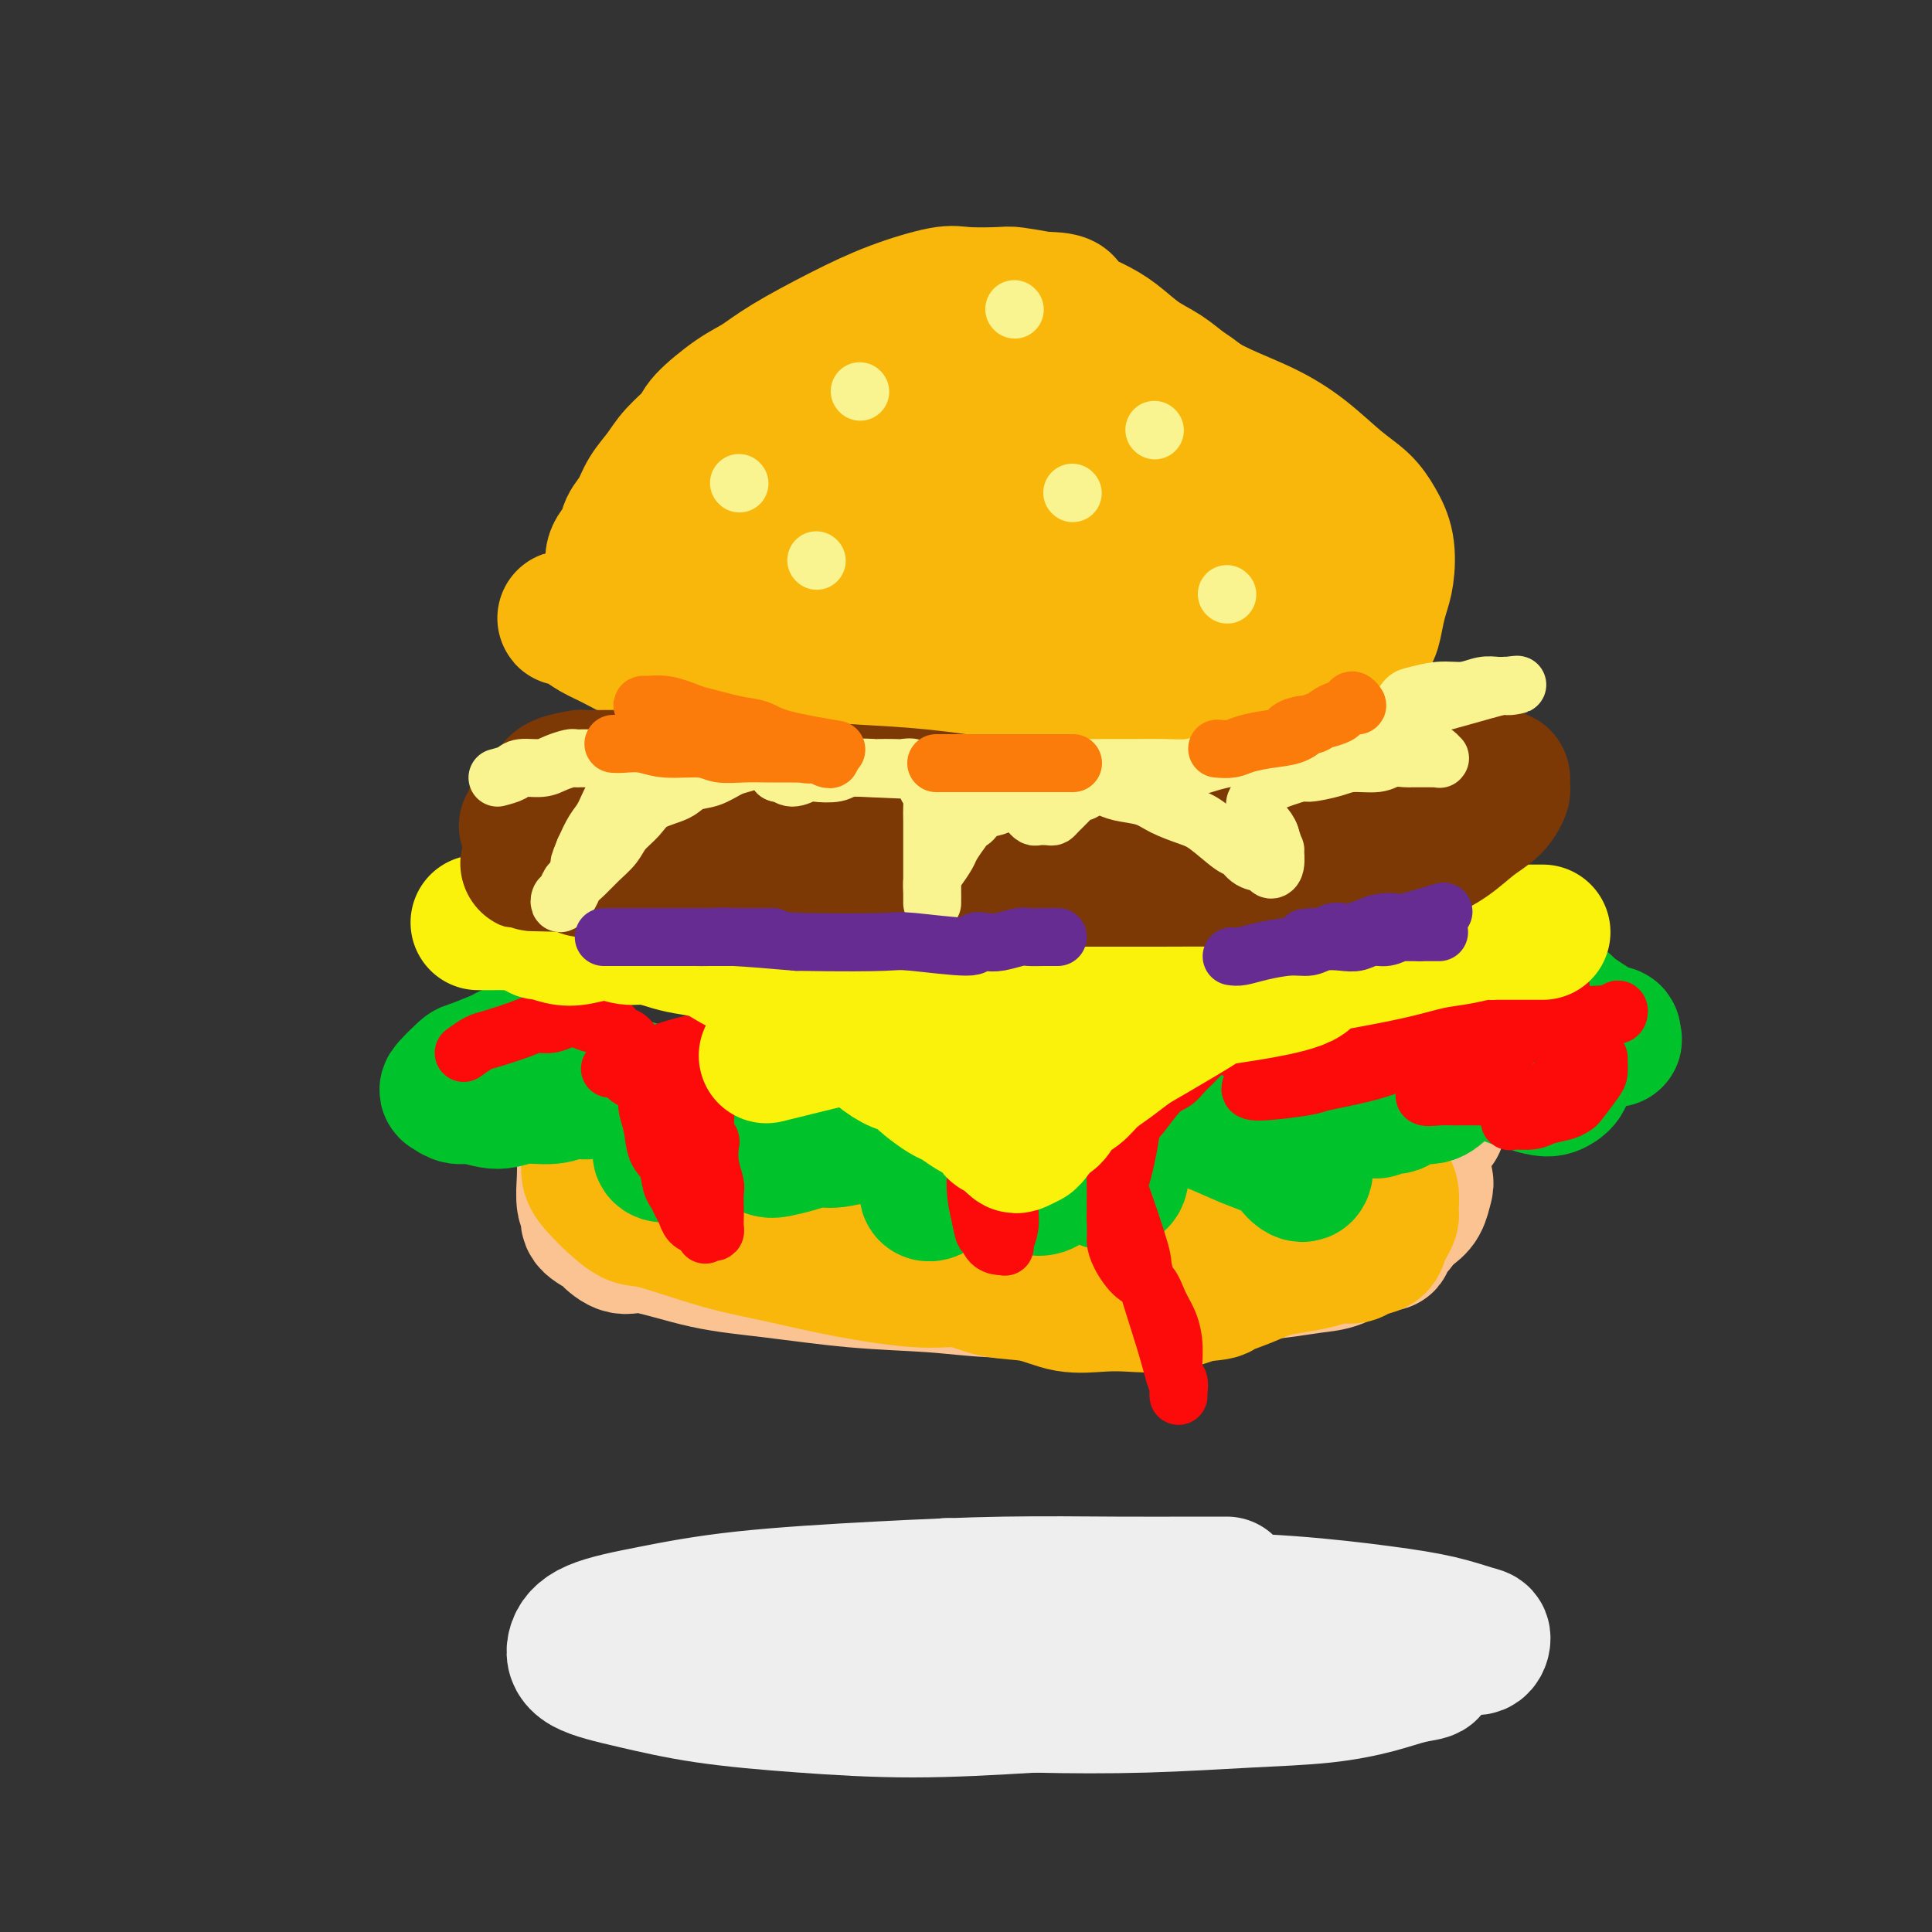 <svg viewBox='0 0 400 400' version='1.1' xmlns='http://www.w3.org/2000/svg' xmlns:xlink='http://www.w3.org/1999/xlink'><rect x="0" y="0" width="400" height="400" fill="#333333" stroke="none"/><g fill='none' stroke='#FCC392' stroke-width='28' stroke-linecap='round' stroke-linejoin='round'><path d='M121,239c0.037,1.596 0.073,3.191 0,5c-0.073,1.809 -0.257,3.831 0,5c0.257,1.169 0.953,1.484 1,2c0.047,0.516 -0.556,1.232 0,2c0.556,0.768 2.271,1.589 3,2c0.729,0.411 0.472,0.413 1,1c0.528,0.587 1.841,1.758 3,2c1.159,0.242 2.164,-0.444 5,0c2.836,0.444 7.503,2.018 12,3c4.497,0.982 8.825,1.373 14,2c5.175,0.627 11.198,1.489 17,2c5.802,0.511 11.384,0.670 16,1c4.616,0.330 8.265,0.832 12,1c3.735,0.168 7.556,0.004 11,0c3.444,-0.004 6.513,0.154 10,0c3.487,-0.154 7.394,-0.619 11,-1c3.606,-0.381 6.911,-0.678 10,-1c3.089,-0.322 5.963,-0.669 9,-1c3.037,-0.331 6.237,-0.645 9,-1c2.763,-0.355 5.090,-0.749 7,-1c1.910,-0.251 3.403,-0.357 5,-1c1.597,-0.643 3.299,-1.821 5,-3'/><path d='M282,258c8.976,-1.312 3.417,-0.094 2,0c-1.417,0.094 1.308,-0.938 3,-2c1.692,-1.062 2.350,-2.155 3,-3c0.650,-0.845 1.293,-1.441 2,-2c0.707,-0.559 1.478,-1.079 2,-2c0.522,-0.921 0.795,-2.242 1,-3c0.205,-0.758 0.343,-0.954 0,-2c-0.343,-1.046 -1.166,-2.941 -2,-4c-0.834,-1.059 -1.678,-1.282 -3,-2c-1.322,-0.718 -3.123,-1.932 -5,-3c-1.877,-1.068 -3.830,-1.990 -6,-3c-2.170,-1.010 -4.556,-2.109 -7,-3c-2.444,-0.891 -4.945,-1.573 -8,-2c-3.055,-0.427 -6.663,-0.599 -10,-1c-3.337,-0.401 -6.402,-1.032 -10,-1c-3.598,0.032 -7.729,0.727 -12,1c-4.271,0.273 -8.683,0.123 -13,0c-4.317,-0.123 -8.539,-0.218 -13,0c-4.461,0.218 -9.159,0.748 -13,1c-3.841,0.252 -6.823,0.227 -12,1c-5.177,0.773 -12.548,2.343 -16,3c-3.452,0.657 -2.983,0.399 -5,1c-2.017,0.601 -6.519,2.059 -10,3c-3.481,0.941 -5.939,1.365 -8,2c-2.061,0.635 -3.723,1.483 -5,2c-1.277,0.517 -2.168,0.705 -3,1c-0.832,0.295 -1.604,0.698 -2,1c-0.396,0.302 -0.414,0.504 0,1c0.414,0.496 1.261,1.284 3,2c1.739,0.716 4.369,1.358 7,2'/><path d='M142,246c3.427,0.906 6.995,1.172 12,2c5.005,0.828 11.449,2.219 18,3c6.551,0.781 13.210,0.953 20,1c6.790,0.047 13.710,-0.030 20,0c6.290,0.030 11.948,0.166 17,0c5.052,-0.166 9.497,-0.636 13,-1c3.503,-0.364 6.065,-0.623 8,-1c1.935,-0.377 3.243,-0.874 5,-1c1.757,-0.126 3.961,0.118 5,0c1.039,-0.118 0.912,-0.598 1,-1c0.088,-0.402 0.392,-0.724 0,-1c-0.392,-0.276 -1.480,-0.504 -3,-1c-1.520,-0.496 -3.471,-1.259 -7,-2c-3.529,-0.741 -8.636,-1.460 -14,-2c-5.364,-0.540 -10.984,-0.902 -17,-1c-6.016,-0.098 -12.429,0.067 -19,0c-6.571,-0.067 -13.302,-0.368 -19,0c-5.698,0.368 -10.364,1.404 -15,2c-4.636,0.596 -9.242,0.751 -13,1c-3.758,0.249 -6.669,0.591 -9,1c-2.331,0.409 -4.082,0.886 -6,1c-1.918,0.114 -4.002,-0.135 -5,0c-0.998,0.135 -0.910,0.652 -1,1c-0.090,0.348 -0.358,0.525 1,1c1.358,0.475 4.342,1.248 7,2c2.658,0.752 4.991,1.483 13,2c8.009,0.517 21.693,0.819 28,1c6.307,0.181 5.236,0.241 9,0c3.764,-0.241 12.361,-0.783 19,-1c6.639,-0.217 11.319,-0.108 16,0'/><path d='M226,252c13.624,-0.165 11.682,-0.579 13,-1c1.318,-0.421 5.894,-0.849 9,-1c3.106,-0.151 4.740,-0.027 6,0c1.260,0.027 2.146,-0.045 3,0c0.854,0.045 1.678,0.206 2,0c0.322,-0.206 0.144,-0.780 0,-1c-0.144,-0.220 -0.252,-0.085 -1,0c-0.748,0.085 -2.134,0.120 -4,0c-1.866,-0.120 -4.211,-0.396 -7,0c-2.789,0.396 -6.022,1.463 -10,2c-3.978,0.537 -8.701,0.546 -13,1c-4.299,0.454 -8.174,1.355 -12,2c-3.826,0.645 -7.603,1.034 -13,2c-5.397,0.966 -12.414,2.509 -16,3c-3.586,0.491 -3.740,-0.069 -6,0c-2.260,0.069 -6.626,0.768 -10,1c-3.374,0.232 -5.754,-0.004 -8,0c-2.246,0.004 -4.356,0.246 -6,0c-1.644,-0.246 -2.822,-0.980 -4,-1c-1.178,-0.020 -2.356,0.675 -3,1c-0.644,0.325 -0.754,0.281 -1,0c-0.246,-0.281 -0.628,-0.799 -1,-1c-0.372,-0.201 -0.732,-0.084 -1,0c-0.268,0.084 -0.443,0.135 -1,0c-0.557,-0.135 -1.496,-0.455 -2,-1c-0.504,-0.545 -0.572,-1.316 -1,-2c-0.428,-0.684 -1.214,-1.283 -2,-2c-0.786,-0.717 -1.572,-1.553 -2,-2c-0.428,-0.447 -0.500,-0.505 -1,-1c-0.500,-0.495 -1.429,-1.427 -2,-2c-0.571,-0.573 -0.786,-0.786 -1,-1'/><path d='M131,248c-2.664,-2.257 -1.826,-1.899 -2,-2c-0.174,-0.101 -1.362,-0.660 -2,-1c-0.638,-0.340 -0.727,-0.461 -1,-1c-0.273,-0.539 -0.729,-1.495 -1,-2c-0.271,-0.505 -0.358,-0.559 0,-1c0.358,-0.441 1.161,-1.269 2,-2c0.839,-0.731 1.716,-1.363 3,-2c1.284,-0.637 2.977,-1.278 5,-2c2.023,-0.722 4.376,-1.526 7,-2c2.624,-0.474 5.520,-0.619 9,-1c3.480,-0.381 7.545,-0.998 11,-1c3.455,-0.002 6.299,0.611 10,1c3.701,0.389 8.257,0.553 12,1c3.743,0.447 6.673,1.177 10,2c3.327,0.823 7.052,1.738 11,2c3.948,0.262 8.119,-0.130 12,0c3.881,0.130 7.472,0.781 11,1c3.528,0.219 6.995,0.007 11,0c4.005,-0.007 8.550,0.192 12,0c3.450,-0.192 5.805,-0.776 10,-1c4.195,-0.224 10.228,-0.088 13,0c2.772,0.088 2.281,0.129 3,0c0.719,-0.129 2.646,-0.426 5,-1c2.354,-0.574 5.134,-1.424 8,-2c2.866,-0.576 5.819,-0.879 7,-1c1.181,-0.121 0.591,-0.061 0,0'/></g>
<g fill='none' stroke='#F9B70B' stroke-width='28' stroke-linecap='round' stroke-linejoin='round'><path d='M128,226c-0.210,0.529 -0.420,1.057 -1,2c-0.580,0.943 -1.530,2.300 -2,3c-0.470,0.700 -0.460,0.743 -1,2c-0.540,1.257 -1.629,3.729 -2,5c-0.371,1.271 -0.024,1.343 0,2c0.024,0.657 -0.276,1.900 0,3c0.276,1.100 1.128,2.059 2,3c0.872,0.941 1.763,1.865 3,3c1.237,1.135 2.818,2.481 4,3c1.182,0.519 1.963,0.210 5,1c3.037,0.790 8.330,2.679 13,4c4.670,1.321 8.717,2.074 13,3c4.283,0.926 8.801,2.026 14,3c5.199,0.974 11.081,1.824 15,2c3.919,0.176 5.877,-0.321 8,0c2.123,0.321 4.410,1.459 7,2c2.590,0.541 5.481,0.486 8,1c2.519,0.514 4.664,1.596 7,2c2.336,0.404 4.863,0.129 7,0c2.137,-0.129 3.883,-0.112 6,0c2.117,0.112 4.605,0.318 7,0c2.395,-0.318 4.698,-1.159 7,-2'/><path d='M248,268c5.070,-0.444 4.246,-0.552 5,-1c0.754,-0.448 3.086,-1.234 5,-2c1.914,-0.766 3.409,-1.511 5,-2c1.591,-0.489 3.279,-0.723 5,-1c1.721,-0.277 3.477,-0.598 5,-1c1.523,-0.402 2.814,-0.884 4,-1c1.186,-0.116 2.268,0.135 3,0c0.732,-0.135 1.114,-0.656 2,-1c0.886,-0.344 2.276,-0.512 3,-1c0.724,-0.488 0.782,-1.295 1,-2c0.218,-0.705 0.595,-1.309 1,-2c0.405,-0.691 0.837,-1.469 1,-2c0.163,-0.531 0.056,-0.815 0,-1c-0.056,-0.185 -0.061,-0.271 0,-1c0.061,-0.729 0.188,-2.101 0,-3c-0.188,-0.899 -0.693,-1.324 -1,-2c-0.307,-0.676 -0.418,-1.604 -2,-3c-1.582,-1.396 -4.636,-3.259 -6,-4c-1.364,-0.741 -1.039,-0.360 -2,-1c-0.961,-0.640 -3.210,-2.302 -6,-3c-2.790,-0.698 -6.122,-0.433 -8,-1c-1.878,-0.567 -2.303,-1.967 -9,-3c-6.697,-1.033 -19.666,-1.700 -26,-2c-6.334,-0.300 -6.034,-0.234 -7,0c-0.966,0.234 -3.199,0.636 -7,1c-3.801,0.364 -9.171,0.690 -14,1c-4.829,0.310 -9.117,0.605 -13,1c-3.883,0.395 -7.360,0.889 -11,2c-3.640,1.111 -7.441,2.837 -11,4c-3.559,1.163 -6.874,1.761 -10,3c-3.126,1.239 -6.063,3.120 -9,5'/><path d='M146,245c-4.848,2.040 -1.967,1.139 -2,1c-0.033,-0.139 -2.981,0.484 -4,1c-1.019,0.516 -0.111,0.927 0,1c0.111,0.073 -0.577,-0.191 -1,0c-0.423,0.191 -0.580,0.837 -1,1c-0.420,0.163 -1.102,-0.155 -1,0c0.102,0.155 0.986,0.784 2,1c1.014,0.216 2.156,0.018 4,0c1.844,-0.018 4.389,0.145 10,0c5.611,-0.145 14.288,-0.598 22,-1c7.712,-0.402 14.459,-0.754 18,-1c3.541,-0.246 3.877,-0.388 9,-1c5.123,-0.612 15.032,-1.695 21,-2c5.968,-0.305 7.996,0.167 10,0c2.004,-0.167 3.983,-0.974 6,-1c2.017,-0.026 4.071,0.729 5,1c0.929,0.271 0.732,0.057 1,0c0.268,-0.057 1.000,0.044 1,0c-0.000,-0.044 -0.733,-0.231 -1,0c-0.267,0.231 -0.070,0.881 -1,1c-0.930,0.119 -2.989,-0.293 -5,0c-2.011,0.293 -3.974,1.290 -9,2c-5.026,0.710 -13.114,1.133 -21,1c-7.886,-0.133 -15.569,-0.820 -19,-1c-3.431,-0.180 -2.610,0.149 -9,0c-6.390,-0.149 -19.990,-0.775 -26,-1c-6.010,-0.225 -4.428,-0.049 -6,0c-1.572,0.049 -6.298,-0.028 -9,0c-2.702,0.028 -3.381,0.161 -4,0c-0.619,-0.161 -1.177,-0.618 -1,-1c0.177,-0.382 1.088,-0.691 2,-1'/><path d='M137,245c-9.056,-1.681 4.305,-3.884 10,-5c5.695,-1.116 3.726,-1.146 6,-2c2.274,-0.854 8.792,-2.534 14,-4c5.208,-1.466 9.107,-2.718 16,-4c6.893,-1.282 16.781,-2.593 21,-3c4.219,-0.407 2.771,0.091 6,0c3.229,-0.091 11.136,-0.770 16,-1c4.864,-0.230 6.685,-0.010 8,0c1.315,0.010 2.123,-0.189 5,0c2.877,0.189 7.823,0.768 10,1c2.177,0.232 1.585,0.119 4,0c2.415,-0.119 7.835,-0.242 10,0c2.165,0.242 1.073,0.849 3,1c1.927,0.151 6.874,-0.156 9,0c2.126,0.156 1.432,0.774 2,1c0.568,0.226 2.400,0.061 3,0c0.600,-0.061 -0.031,-0.016 0,0c0.031,0.016 0.723,0.005 1,0c0.277,-0.005 0.138,-0.002 0,0'/><path d='M126,128c0.034,-1.135 0.069,-2.271 0,-3c-0.069,-0.729 -0.241,-1.052 0,-2c0.241,-0.948 0.894,-2.521 1,-4c0.106,-1.479 -0.334,-2.863 0,-4c0.334,-1.137 1.444,-2.026 2,-3c0.556,-0.974 0.559,-2.034 1,-3c0.441,-0.966 1.320,-1.837 2,-3c0.680,-1.163 1.162,-2.616 2,-4c0.838,-1.384 2.033,-2.699 3,-4c0.967,-1.301 1.706,-2.588 3,-4c1.294,-1.412 3.141,-2.949 4,-4c0.859,-1.051 0.728,-1.617 2,-3c1.272,-1.383 3.945,-3.584 6,-5c2.055,-1.416 3.492,-2.047 5,-3c1.508,-0.953 3.088,-2.227 6,-4c2.912,-1.773 7.155,-4.044 11,-6c3.845,-1.956 7.292,-3.597 11,-5c3.708,-1.403 7.676,-2.569 10,-3c2.324,-0.431 3.004,-0.126 5,0c1.996,0.126 5.307,0.072 7,0c1.693,-0.072 1.770,-0.164 3,0c1.230,0.164 3.615,0.582 6,1'/><path d='M216,62c5.689,-0.004 4.412,0.985 5,2c0.588,1.015 3.041,2.057 5,3c1.959,0.943 3.423,1.788 5,3c1.577,1.212 3.266,2.793 5,4c1.734,1.207 3.513,2.041 5,3c1.487,0.959 2.681,2.045 4,3c1.319,0.955 2.763,1.781 4,3c1.237,1.219 2.268,2.833 3,4c0.732,1.167 1.165,1.887 2,3c0.835,1.113 2.073,2.620 3,4c0.927,1.380 1.543,2.635 2,4c0.457,1.365 0.755,2.840 1,4c0.245,1.160 0.435,2.004 1,3c0.565,0.996 1.503,2.142 2,3c0.497,0.858 0.554,1.427 1,2c0.446,0.573 1.282,1.150 2,2c0.718,0.850 1.318,1.972 2,3c0.682,1.028 1.447,1.961 2,3c0.553,1.039 0.894,2.183 1,3c0.106,0.817 -0.024,1.306 0,2c0.024,0.694 0.202,1.591 0,2c-0.202,0.409 -0.785,0.329 -2,1c-1.215,0.671 -3.062,2.094 -4,3c-0.938,0.906 -0.969,1.296 -2,2c-1.031,0.704 -3.064,1.720 -5,3c-1.936,1.280 -3.776,2.822 -6,4c-2.224,1.178 -4.834,1.993 -7,3c-2.166,1.007 -3.890,2.208 -6,3c-2.110,0.792 -4.607,1.175 -7,2c-2.393,0.825 -4.684,2.093 -7,3c-2.316,0.907 -4.658,1.454 -7,2'/><path d='M218,151c-6.671,2.346 -6.347,1.712 -8,2c-1.653,0.288 -5.282,1.498 -8,2c-2.718,0.502 -4.523,0.294 -9,0c-4.477,-0.294 -11.624,-0.675 -15,-1c-3.376,-0.325 -2.981,-0.593 -5,-1c-2.019,-0.407 -6.453,-0.951 -10,-2c-3.547,-1.049 -6.206,-2.602 -9,-4c-2.794,-1.398 -5.724,-2.639 -8,-4c-2.276,-1.361 -3.898,-2.840 -6,-4c-2.102,-1.160 -4.685,-1.999 -7,-3c-2.315,-1.001 -4.363,-2.163 -6,-3c-1.637,-0.837 -2.863,-1.349 -4,-2c-1.137,-0.651 -2.185,-1.442 -3,-2c-0.815,-0.558 -1.395,-0.882 -2,-1c-0.605,-0.118 -1.233,-0.030 -1,0c0.233,0.030 1.327,0.000 2,0c0.673,-0.000 0.926,0.029 2,0c1.074,-0.029 2.969,-0.116 5,0c2.031,0.116 4.198,0.436 6,1c1.802,0.564 3.239,1.371 5,2c1.761,0.629 3.848,1.078 6,2c2.152,0.922 4.371,2.317 7,4c2.629,1.683 5.670,3.653 9,5c3.330,1.347 6.949,2.071 10,3c3.051,0.929 5.532,2.064 11,3c5.468,0.936 13.922,1.673 18,2c4.078,0.327 3.781,0.242 6,0c2.219,-0.242 6.956,-0.642 11,-1c4.044,-0.358 7.397,-0.673 11,-1c3.603,-0.327 7.458,-0.665 11,-1c3.542,-0.335 6.771,-0.668 10,-1'/><path d='M247,146c8.119,-0.717 6.918,-0.510 9,-1c2.082,-0.490 7.449,-1.676 10,-2c2.551,-0.324 2.287,0.215 3,0c0.713,-0.215 2.404,-1.182 4,-2c1.596,-0.818 3.096,-1.485 4,-2c0.904,-0.515 1.212,-0.879 2,-2c0.788,-1.121 2.057,-3.000 3,-4c0.943,-1.000 1.561,-1.120 2,-2c0.439,-0.880 0.701,-2.521 1,-4c0.299,-1.479 0.637,-2.797 1,-4c0.363,-1.203 0.753,-2.290 1,-4c0.247,-1.710 0.351,-4.042 0,-6c-0.351,-1.958 -1.157,-3.542 -2,-5c-0.843,-1.458 -1.725,-2.791 -3,-4c-1.275,-1.209 -2.944,-2.293 -5,-4c-2.056,-1.707 -4.498,-4.036 -7,-6c-2.502,-1.964 -5.064,-3.562 -8,-5c-2.936,-1.438 -6.245,-2.715 -9,-4c-2.755,-1.285 -4.955,-2.579 -8,-4c-3.045,-1.421 -6.936,-2.971 -10,-4c-3.064,-1.029 -5.300,-1.539 -8,-2c-2.700,-0.461 -5.863,-0.875 -9,-1c-3.137,-0.125 -6.248,0.037 -9,0c-2.752,-0.037 -5.145,-0.272 -8,0c-2.855,0.272 -6.171,1.053 -9,2c-2.829,0.947 -5.171,2.060 -8,3c-2.829,0.940 -6.145,1.708 -9,3c-2.855,1.292 -5.250,3.109 -8,5c-2.750,1.891 -5.856,3.855 -9,6c-3.144,2.145 -6.327,4.470 -9,7c-2.673,2.530 -4.837,5.265 -7,8'/><path d='M142,108c-4.633,4.703 -3.716,5.960 -4,8c-0.284,2.040 -1.770,4.864 -2,7c-0.230,2.136 0.797,3.583 2,5c1.203,1.417 2.581,2.803 5,4c2.419,1.197 5.877,2.204 10,3c4.123,0.796 8.909,1.381 14,2c5.091,0.619 10.486,1.274 16,1c5.514,-0.274 11.149,-1.476 17,-2c5.851,-0.524 11.920,-0.370 17,-1c5.080,-0.630 9.173,-2.044 13,-3c3.827,-0.956 7.390,-1.453 10,-2c2.610,-0.547 4.268,-1.145 6,-2c1.732,-0.855 3.540,-1.967 4,-3c0.460,-1.033 -0.427,-1.987 -1,-3c-0.573,-1.013 -0.831,-2.086 -6,-4c-5.169,-1.914 -15.250,-4.669 -20,-6c-4.750,-1.331 -4.170,-1.237 -8,-1c-3.830,0.237 -12.071,0.618 -19,1c-6.929,0.382 -12.545,0.765 -18,2c-5.455,1.235 -10.749,3.322 -15,5c-4.251,1.678 -7.459,2.948 -10,4c-2.541,1.052 -4.414,1.887 -5,3c-0.586,1.113 0.115,2.502 2,3c1.885,0.498 4.955,0.103 9,0c4.045,-0.103 9.065,0.086 14,0c4.935,-0.086 9.786,-0.446 15,-1c5.214,-0.554 10.792,-1.300 16,-2c5.208,-0.700 10.045,-1.353 14,-2c3.955,-0.647 7.026,-1.290 10,-2c2.974,-0.710 5.850,-1.489 8,-2c2.150,-0.511 3.575,-0.756 5,-1'/><path d='M241,119c8.606,-1.616 3.619,-1.157 1,-1c-2.619,0.157 -2.872,0.011 -5,0c-2.128,-0.011 -6.130,0.114 -11,0c-4.870,-0.114 -10.608,-0.466 -17,-1c-6.392,-0.534 -13.437,-1.251 -20,-2c-6.563,-0.749 -12.646,-1.529 -18,-2c-5.354,-0.471 -9.981,-0.631 -13,-1c-3.019,-0.369 -4.429,-0.945 -5,-2c-0.571,-1.055 -0.302,-2.587 1,-4c1.302,-1.413 3.635,-2.707 7,-4c3.365,-1.293 7.760,-2.585 12,-4c4.240,-1.415 8.325,-2.954 13,-4c4.675,-1.046 9.942,-1.601 15,-2c5.058,-0.399 9.909,-0.644 14,-1c4.091,-0.356 7.422,-0.824 11,-1c3.578,-0.176 7.405,-0.058 9,0c1.595,0.058 0.960,0.058 1,0c0.040,-0.058 0.755,-0.173 0,0c-0.755,0.173 -2.979,0.634 -6,1c-3.021,0.366 -6.838,0.638 -11,1c-4.162,0.362 -8.667,0.814 -14,1c-5.333,0.186 -11.492,0.105 -16,0c-4.508,-0.105 -7.365,-0.235 -9,0c-1.635,0.235 -2.050,0.835 -1,1c1.050,0.165 3.563,-0.105 7,0c3.437,0.105 7.797,0.586 12,1c4.203,0.414 8.250,0.760 11,1c2.750,0.240 4.202,0.372 10,2c5.798,1.628 15.942,4.751 20,6c4.058,1.249 2.029,0.625 0,0'/></g>
<g fill='none' stroke='#00C32C' stroke-width='28' stroke-linecap='round' stroke-linejoin='round'><path d='M105,218c-0.316,0.204 -0.632,0.407 -2,1c-1.368,0.593 -3.786,1.574 -5,2c-1.214,0.426 -1.222,0.295 -2,1c-0.778,0.705 -2.327,2.246 -3,3c-0.673,0.754 -0.472,0.720 0,1c0.472,0.280 1.214,0.875 2,1c0.786,0.125 1.616,-0.219 3,0c1.384,0.219 3.321,1.002 5,1c1.679,-0.002 3.101,-0.789 5,-1c1.899,-0.211 4.276,0.154 6,0c1.724,-0.154 2.795,-0.825 4,-1c1.205,-0.175 2.545,0.148 4,0c1.455,-0.148 3.027,-0.768 4,-1c0.973,-0.232 1.347,-0.076 2,0c0.653,0.076 1.584,0.073 2,0c0.416,-0.073 0.316,-0.215 1,0c0.684,0.215 2.153,0.785 3,1c0.847,0.215 1.073,0.073 2,0c0.927,-0.073 2.555,-0.076 4,0c1.445,0.076 2.708,0.231 4,0c1.292,-0.231 2.612,-0.847 4,-1c1.388,-0.153 2.844,0.158 4,0c1.156,-0.158 2.011,-0.785 3,-1c0.989,-0.215 2.112,-0.020 3,0c0.888,0.020 1.539,-0.137 2,0c0.461,0.137 0.730,0.569 1,1'/><path d='M161,225c9.105,-0.524 2.866,-0.336 1,0c-1.866,0.336 0.640,0.818 2,1c1.360,0.182 1.576,0.063 2,0c0.424,-0.063 1.058,-0.069 2,0c0.942,0.069 2.194,0.215 3,0c0.806,-0.215 1.168,-0.790 2,-1c0.832,-0.210 2.134,-0.053 3,0c0.866,0.053 1.296,0.004 2,0c0.704,-0.004 1.684,0.036 2,0c0.316,-0.036 -0.030,-0.150 0,0c0.030,0.150 0.438,0.562 1,1c0.562,0.438 1.280,0.902 2,1c0.720,0.098 1.441,-0.169 2,0c0.559,0.169 0.954,0.773 2,1c1.046,0.227 2.741,0.075 4,0c1.259,-0.075 2.080,-0.073 3,0c0.920,0.073 1.939,0.219 3,0c1.061,-0.219 2.165,-0.802 3,-1c0.835,-0.198 1.399,-0.011 2,0c0.601,0.011 1.237,-0.153 2,0c0.763,0.153 1.654,0.623 2,1c0.346,0.377 0.148,0.661 0,1c-0.148,0.339 -0.247,0.731 0,1c0.247,0.269 0.839,0.414 1,1c0.161,0.586 -0.111,1.615 0,2c0.111,0.385 0.604,0.128 1,0c0.396,-0.128 0.694,-0.125 1,0c0.306,0.125 0.618,0.374 1,0c0.382,-0.374 0.834,-1.370 1,-2c0.166,-0.630 0.048,-0.894 0,-1c-0.048,-0.106 -0.024,-0.053 0,0'/><path d='M211,230c0.010,-0.551 -1.965,-0.430 -3,0c-1.035,0.430 -1.132,1.169 -2,2c-0.868,0.831 -2.509,1.752 -4,3c-1.491,1.248 -2.831,2.821 -4,4c-1.169,1.179 -2.167,1.963 -3,3c-0.833,1.037 -1.501,2.328 -2,3c-0.499,0.672 -0.828,0.725 -1,1c-0.172,0.275 -0.188,0.772 0,1c0.188,0.228 0.581,0.189 1,0c0.419,-0.189 0.865,-0.527 1,-1c0.135,-0.473 -0.042,-1.082 0,-2c0.042,-0.918 0.303,-2.146 0,-3c-0.303,-0.854 -1.169,-1.335 -2,-2c-0.831,-0.665 -1.628,-1.513 -3,-2c-1.372,-0.487 -3.317,-0.611 -5,-1c-1.683,-0.389 -3.102,-1.043 -5,-1c-1.898,0.043 -4.276,0.783 -6,1c-1.724,0.217 -2.793,-0.088 -4,0c-1.207,0.088 -2.550,0.571 -4,1c-1.450,0.429 -3.006,0.806 -4,1c-0.994,0.194 -1.424,0.206 -2,0c-0.576,-0.206 -1.297,-0.630 -2,-1c-0.703,-0.370 -1.387,-0.686 -2,-1c-0.613,-0.314 -1.154,-0.627 -2,-1c-0.846,-0.373 -1.995,-0.805 -3,-1c-1.005,-0.195 -1.865,-0.154 -3,0c-1.135,0.154 -2.544,0.420 -4,1c-1.456,0.580 -2.957,1.475 -4,2c-1.043,0.525 -1.627,0.680 -2,1c-0.373,0.320 -0.535,0.806 0,1c0.535,0.194 1.768,0.097 3,0'/><path d='M140,239c0.568,0.004 0.488,0.015 3,-1c2.512,-1.015 7.614,-3.057 12,-5c4.386,-1.943 8.054,-3.787 12,-6c3.946,-2.213 8.170,-4.796 12,-7c3.830,-2.204 7.265,-4.031 9,-5c1.735,-0.969 1.768,-1.080 2,-1c0.232,0.080 0.663,0.351 1,1c0.337,0.649 0.581,1.675 1,3c0.419,1.325 1.015,2.950 2,5c0.985,2.050 2.361,4.525 4,7c1.639,2.475 3.542,4.949 5,7c1.458,2.051 2.470,3.679 4,5c1.530,1.321 3.577,2.336 5,3c1.423,0.664 2.221,0.979 3,1c0.779,0.021 1.540,-0.251 2,-1c0.460,-0.749 0.620,-1.974 1,-3c0.380,-1.026 0.980,-1.854 1,-3c0.020,-1.146 -0.541,-2.610 -1,-4c-0.459,-1.390 -0.818,-2.706 -1,-3c-0.182,-0.294 -0.187,0.436 0,1c0.187,0.564 0.567,0.964 1,2c0.433,1.036 0.918,2.707 2,4c1.082,1.293 2.759,2.208 4,3c1.241,0.792 2.045,1.463 3,2c0.955,0.537 2.061,0.942 3,1c0.939,0.058 1.711,-0.229 2,-1c0.289,-0.771 0.094,-2.024 0,-3c-0.094,-0.976 -0.087,-1.674 0,-3c0.087,-1.326 0.254,-3.280 0,-5c-0.254,-1.720 -0.930,-3.206 -1,-4c-0.070,-0.794 0.465,-0.897 1,-1'/><path d='M232,228c0.974,-2.713 2.411,-0.995 4,0c1.589,0.995 3.332,1.267 6,2c2.668,0.733 6.263,1.926 9,3c2.737,1.074 4.616,2.030 7,3c2.384,0.970 5.274,1.953 7,3c1.726,1.047 2.289,2.158 3,3c0.711,0.842 1.572,1.416 2,1c0.428,-0.416 0.425,-1.820 0,-3c-0.425,-1.180 -1.272,-2.136 -2,-4c-0.728,-1.864 -1.337,-4.637 -2,-7c-0.663,-2.363 -1.381,-4.318 -2,-6c-0.619,-1.682 -1.139,-3.093 -1,-4c0.139,-0.907 0.936,-1.312 2,-1c1.064,0.312 2.393,1.340 4,2c1.607,0.660 3.492,0.952 5,2c1.508,1.048 2.640,2.851 4,4c1.360,1.149 2.948,1.645 4,2c1.052,0.355 1.568,0.571 2,1c0.432,0.429 0.780,1.073 1,1c0.220,-0.073 0.312,-0.862 1,-1c0.688,-0.138 1.970,0.377 3,0c1.030,-0.377 1.807,-1.645 3,-2c1.193,-0.355 2.802,0.203 4,0c1.198,-0.203 1.984,-1.166 3,-2c1.016,-0.834 2.263,-1.537 3,-2c0.737,-0.463 0.963,-0.685 2,-1c1.037,-0.315 2.886,-0.723 4,-1c1.114,-0.277 1.495,-0.425 2,0c0.505,0.425 1.136,1.422 2,2c0.864,0.578 1.961,0.737 3,1c1.039,0.263 2.019,0.632 3,1'/><path d='M318,225c2.332,0.696 3.162,0.438 4,0c0.838,-0.438 1.685,-1.054 2,-2c0.315,-0.946 0.098,-2.223 0,-4c-0.098,-1.777 -0.075,-4.054 -1,-6c-0.925,-1.946 -2.796,-3.561 -4,-5c-1.204,-1.439 -1.739,-2.704 -2,-3c-0.261,-0.296 -0.248,0.375 0,1c0.248,0.625 0.729,1.204 2,2c1.271,0.796 3.331,1.808 5,3c1.669,1.192 2.945,2.564 4,3c1.055,0.436 1.887,-0.065 3,0c1.113,0.065 2.507,0.697 3,1c0.493,0.303 0.085,0.277 0,0c-0.085,-0.277 0.151,-0.806 0,-1c-0.151,-0.194 -0.691,-0.055 -1,0c-0.309,0.055 -0.387,0.025 -2,-1c-1.613,-1.025 -4.761,-3.045 -6,-4c-1.239,-0.955 -0.570,-0.843 -1,-1c-0.430,-0.157 -1.960,-0.582 -3,-1c-1.040,-0.418 -1.589,-0.830 -2,-1c-0.411,-0.170 -0.684,-0.099 -1,0c-0.316,0.099 -0.676,0.226 -1,0c-0.324,-0.226 -0.612,-0.805 -1,-1c-0.388,-0.195 -0.876,-0.007 -1,0c-0.124,0.007 0.116,-0.167 0,0c-0.116,0.167 -0.588,0.674 -1,1c-0.412,0.326 -0.765,0.473 -3,0c-2.235,-0.473 -6.353,-1.564 -8,-2c-1.647,-0.436 -0.824,-0.218 0,0'/></g>
<g fill='none' stroke='#FD0A0A' stroke-width='12' stroke-linecap='round' stroke-linejoin='round'><path d='M96,218c1.091,-0.784 2.182,-1.568 3,-2c0.818,-0.432 1.363,-0.511 3,-1c1.637,-0.489 4.367,-1.386 6,-2c1.633,-0.614 2.169,-0.945 3,-1c0.831,-0.055 1.955,0.165 3,0c1.045,-0.165 2.009,-0.717 3,-1c0.991,-0.283 2.008,-0.299 3,0c0.992,0.299 1.957,0.912 3,1c1.043,0.088 2.163,-0.350 3,0c0.837,0.350 1.391,1.489 2,2c0.609,0.511 1.273,0.394 2,1c0.727,0.606 1.519,1.935 2,3c0.481,1.065 0.653,1.868 1,3c0.347,1.132 0.870,2.595 1,4c0.130,1.405 -0.134,2.754 0,4c0.134,1.246 0.666,2.389 1,4c0.334,1.611 0.471,3.692 1,5c0.529,1.308 1.451,1.845 2,3c0.549,1.155 0.724,2.929 1,4c0.276,1.071 0.654,1.439 1,2c0.346,0.561 0.660,1.315 1,2c0.340,0.685 0.707,1.300 1,2c0.293,0.700 0.512,1.486 1,2c0.488,0.514 1.244,0.757 2,1'/><path d='M145,254c1.574,2.704 1.010,1.464 1,1c-0.010,-0.464 0.533,-0.154 1,0c0.467,0.154 0.857,0.150 1,0c0.143,-0.150 0.039,-0.447 0,-1c-0.039,-0.553 -0.014,-1.361 0,-2c0.014,-0.639 0.018,-1.110 0,-2c-0.018,-0.890 -0.056,-2.198 0,-3c0.056,-0.802 0.207,-1.097 0,-2c-0.207,-0.903 -0.774,-2.415 -1,-4c-0.226,-1.585 -0.113,-3.243 0,-4c0.113,-0.757 0.227,-0.611 0,-1c-0.227,-0.389 -0.793,-1.311 -1,-2c-0.207,-0.689 -0.053,-1.143 0,-2c0.053,-0.857 0.006,-2.117 0,-3c-0.006,-0.883 0.028,-1.388 0,-2c-0.028,-0.612 -0.120,-1.331 0,-2c0.120,-0.669 0.451,-1.290 1,-2c0.549,-0.710 1.317,-1.511 2,-2c0.683,-0.489 1.282,-0.667 2,-1c0.718,-0.333 1.556,-0.822 2,-1c0.444,-0.178 0.494,-0.044 1,0c0.506,0.044 1.468,-0.003 2,0c0.532,0.003 0.633,0.057 1,0c0.367,-0.057 0.999,-0.226 1,0c0.001,0.226 -0.629,0.846 -1,1c-0.371,0.154 -0.482,-0.157 -1,0c-0.518,0.157 -1.443,0.782 -2,1c-0.557,0.218 -0.747,0.027 -1,0c-0.253,-0.027 -0.568,0.108 -1,0c-0.432,-0.108 -0.981,-0.459 0,-1c0.981,-0.541 3.490,-1.270 6,-2'/><path d='M158,218c2.220,-1.205 1.769,-0.716 3,-1c1.231,-0.284 4.144,-1.341 7,-2c2.856,-0.659 5.655,-0.921 8,-1c2.345,-0.079 4.236,0.026 6,0c1.764,-0.026 3.402,-0.184 5,0c1.598,0.184 3.156,0.711 4,1c0.844,0.289 0.973,0.342 1,1c0.027,0.658 -0.049,1.921 0,3c0.049,1.079 0.224,1.973 0,3c-0.224,1.027 -0.848,2.188 -1,3c-0.152,0.812 0.169,1.274 0,2c-0.169,0.726 -0.827,1.715 -1,2c-0.173,0.285 0.138,-0.134 0,0c-0.138,0.134 -0.724,0.820 -1,1c-0.276,0.180 -0.243,-0.147 0,0c0.243,0.147 0.695,0.769 1,1c0.305,0.231 0.463,0.072 1,0c0.537,-0.072 1.453,-0.057 2,0c0.547,0.057 0.724,0.156 1,0c0.276,-0.156 0.651,-0.566 1,-1c0.349,-0.434 0.672,-0.892 1,-1c0.328,-0.108 0.661,0.132 1,0c0.339,-0.132 0.683,-0.638 1,-1c0.317,-0.362 0.606,-0.580 1,-1c0.394,-0.420 0.894,-1.042 1,-1c0.106,0.042 -0.183,0.747 0,1c0.183,0.253 0.836,0.054 1,1c0.164,0.946 -0.162,3.037 0,5c0.162,1.963 0.813,3.798 1,6c0.187,2.202 -0.089,4.772 0,7c0.089,2.228 0.545,4.114 1,6'/><path d='M203,252c0.813,4.442 0.845,3.048 1,3c0.155,-0.048 0.434,1.251 1,2c0.566,0.749 1.419,0.949 2,1c0.581,0.051 0.892,-0.047 1,0c0.108,0.047 0.015,0.240 0,0c-0.015,-0.240 0.049,-0.911 0,-1c-0.049,-0.089 -0.212,0.405 0,0c0.212,-0.405 0.800,-1.710 1,-3c0.200,-1.290 0.013,-2.565 0,-4c-0.013,-1.435 0.150,-3.030 0,-5c-0.150,-1.970 -0.612,-4.313 -1,-6c-0.388,-1.687 -0.701,-2.716 -1,-4c-0.299,-1.284 -0.583,-2.823 -1,-4c-0.417,-1.177 -0.966,-1.992 -1,-3c-0.034,-1.008 0.446,-2.208 1,-3c0.554,-0.792 1.182,-1.176 2,-2c0.818,-0.824 1.826,-2.087 3,-3c1.174,-0.913 2.514,-1.476 4,-2c1.486,-0.524 3.119,-1.010 4,-1c0.881,0.010 1.009,0.516 2,1c0.991,0.484 2.844,0.945 4,2c1.156,1.055 1.615,2.704 2,4c0.385,1.296 0.695,2.240 1,3c0.305,0.760 0.603,1.336 1,2c0.397,0.664 0.891,1.415 1,2c0.109,0.585 -0.167,1.003 0,2c0.167,0.997 0.777,2.574 1,4c0.223,1.426 0.060,2.702 0,4c-0.060,1.298 -0.016,2.619 0,4c0.016,1.381 0.005,2.823 0,4c-0.005,1.177 -0.002,2.088 0,3'/><path d='M231,252c0.132,4.259 -0.040,4.407 0,5c0.040,0.593 0.290,1.630 1,3c0.710,1.370 1.879,3.071 3,4c1.121,0.929 2.194,1.086 3,2c0.806,0.914 1.344,2.587 2,4c0.656,1.413 1.430,2.567 2,4c0.570,1.433 0.937,3.145 1,5c0.063,1.855 -0.180,3.853 0,5c0.180,1.147 0.781,1.444 1,2c0.219,0.556 0.056,1.371 0,2c-0.056,0.629 -0.004,1.073 0,1c0.004,-0.073 -0.038,-0.662 0,-1c0.038,-0.338 0.158,-0.426 0,-1c-0.158,-0.574 -0.593,-1.634 -1,-3c-0.407,-1.366 -0.787,-3.037 -2,-7c-1.213,-3.963 -3.259,-10.218 -4,-13c-0.741,-2.782 -0.175,-2.089 -1,-5c-0.825,-2.911 -3.040,-9.424 -4,-12c-0.960,-2.576 -0.665,-1.215 0,-3c0.665,-1.785 1.701,-6.715 2,-9c0.299,-2.285 -0.138,-1.925 0,-2c0.138,-0.075 0.852,-0.586 2,-2c1.148,-1.414 2.730,-3.730 4,-5c1.270,-1.270 2.229,-1.495 3,-2c0.771,-0.505 1.355,-1.290 2,-2c0.645,-0.710 1.350,-1.345 2,-2c0.650,-0.655 1.247,-1.330 2,-2c0.753,-0.670 1.664,-1.334 2,-2c0.336,-0.666 0.096,-1.333 1,-1c0.904,0.333 2.952,1.667 5,3'/><path d='M257,218c1.023,0.404 0.579,0.414 1,0c0.421,-0.414 1.705,-1.251 4,-2c2.295,-0.749 5.600,-1.408 9,-2c3.400,-0.592 6.895,-1.115 11,-2c4.105,-0.885 8.819,-2.132 13,-3c4.181,-0.868 7.828,-1.358 11,-2c3.172,-0.642 5.870,-1.437 8,-2c2.130,-0.563 3.691,-0.894 5,-1c1.309,-0.106 2.364,0.012 3,0c0.636,-0.012 0.851,-0.155 1,0c0.149,0.155 0.232,0.608 0,1c-0.232,0.392 -0.781,0.724 -2,1c-1.219,0.276 -3.110,0.497 -5,1c-1.890,0.503 -3.778,1.287 -7,2c-3.222,0.713 -7.776,1.356 -11,2c-3.224,0.644 -5.116,1.289 -11,3c-5.884,1.711 -15.760,4.487 -20,6c-4.240,1.513 -2.845,1.761 -3,2c-0.155,0.239 -1.859,0.468 -3,1c-1.141,0.532 -1.719,1.367 -2,2c-0.281,0.633 -0.266,1.065 2,1c2.266,-0.065 6.782,-0.625 9,-1c2.218,-0.375 2.136,-0.563 4,-1c1.864,-0.437 5.673,-1.122 9,-2c3.327,-0.878 6.174,-1.948 9,-3c2.826,-1.052 5.633,-2.087 8,-3c2.367,-0.913 4.294,-1.706 6,-2c1.706,-0.294 3.189,-0.089 4,0c0.811,0.089 0.949,0.062 1,0c0.051,-0.062 0.015,-0.161 0,0c-0.015,0.161 -0.007,0.580 0,1'/><path d='M311,215c7.860,-1.254 1.511,0.610 -2,2c-3.511,1.390 -4.185,2.306 -5,3c-0.815,0.694 -1.771,1.167 -3,2c-1.229,0.833 -2.732,2.027 -4,3c-1.268,0.973 -2.301,1.726 -2,2c0.301,0.274 1.938,0.071 3,0c1.062,-0.071 1.551,-0.008 3,0c1.449,0.008 3.857,-0.038 6,0c2.143,0.038 4.020,0.161 6,0c1.980,-0.161 4.061,-0.607 6,-1c1.939,-0.393 3.735,-0.735 5,-1c1.265,-0.265 1.999,-0.454 3,-1c1.001,-0.546 2.268,-1.451 3,-2c0.732,-0.549 0.928,-0.743 1,-1c0.072,-0.257 0.018,-0.577 0,-1c-0.018,-0.423 -0.001,-0.950 0,-1c0.001,-0.050 -0.013,0.378 0,1c0.013,0.622 0.052,1.438 0,2c-0.052,0.562 -0.195,0.871 -1,2c-0.805,1.129 -2.272,3.077 -3,4c-0.728,0.923 -0.718,0.821 -1,1c-0.282,0.179 -0.857,0.638 -2,1c-1.143,0.362 -2.854,0.627 -4,1c-1.146,0.373 -1.728,0.854 -3,1c-1.272,0.146 -3.233,-0.042 -4,0c-0.767,0.042 -0.340,0.314 0,0c0.340,-0.314 0.594,-1.214 1,-2c0.406,-0.786 0.965,-1.458 2,-2c1.035,-0.542 2.548,-0.954 4,-2c1.452,-1.046 2.843,-2.728 4,-4c1.157,-1.272 2.078,-2.136 3,-3'/><path d='M327,219c2.389,-2.357 1.360,-1.748 1,-2c-0.360,-0.252 -0.051,-1.364 0,-2c0.051,-0.636 -0.155,-0.797 0,-1c0.155,-0.203 0.671,-0.447 1,-1c0.329,-0.553 0.470,-1.415 1,-2c0.530,-0.585 1.450,-0.894 2,-1c0.550,-0.106 0.732,-0.010 1,0c0.268,0.010 0.624,-0.065 1,0c0.376,0.065 0.772,0.269 1,0c0.228,-0.269 0.288,-1.011 0,-1c-0.288,0.011 -0.925,0.773 -1,1c-0.075,0.227 0.411,-0.083 -2,0c-2.411,0.083 -7.720,0.559 -10,1c-2.280,0.441 -1.529,0.847 -4,1c-2.471,0.153 -8.162,0.054 -14,0c-5.838,-0.054 -11.823,-0.063 -18,0c-6.177,0.063 -12.547,0.199 -19,0c-6.453,-0.199 -12.990,-0.734 -19,-1c-6.010,-0.266 -11.494,-0.265 -17,0c-5.506,0.265 -11.035,0.792 -16,1c-4.965,0.208 -9.367,0.095 -14,0c-4.633,-0.095 -9.498,-0.174 -14,0c-4.502,0.174 -8.642,0.600 -13,1c-4.358,0.400 -8.934,0.775 -13,1c-4.066,0.225 -7.624,0.302 -12,1c-4.376,0.698 -9.572,2.019 -12,3c-2.428,0.981 -2.087,1.622 -3,2c-0.913,0.378 -3.080,0.493 -4,1c-0.920,0.507 -0.594,1.406 0,2c0.594,0.594 1.455,0.884 4,1c2.545,0.116 6.772,0.058 11,0'/><path d='M145,224c5.151,0.378 10.528,-0.178 17,-1c6.472,-0.822 14.038,-1.909 22,-3c7.962,-1.091 16.319,-2.187 24,-3c7.681,-0.813 14.687,-1.343 23,-2c8.313,-0.657 17.932,-1.440 24,-2c6.068,-0.560 8.585,-0.897 10,-1c1.415,-0.103 1.728,0.028 3,0c1.272,-0.028 3.503,-0.216 4,0c0.497,0.216 -0.742,0.836 -2,1c-1.258,0.164 -2.536,-0.129 -5,0c-2.464,0.129 -6.113,0.679 -10,1c-3.887,0.321 -8.012,0.412 -13,1c-4.988,0.588 -10.839,1.674 -16,2c-5.161,0.326 -9.632,-0.108 -16,0c-6.368,0.108 -14.634,0.758 -20,1c-5.366,0.242 -7.831,0.076 -9,0c-1.169,-0.076 -1.042,-0.062 -2,0c-0.958,0.062 -3.000,0.172 -1,0c2.000,-0.172 8.043,-0.624 11,-1c2.957,-0.376 2.828,-0.674 6,-1c3.172,-0.326 9.645,-0.680 16,-1c6.355,-0.320 12.591,-0.608 19,-1c6.409,-0.392 12.990,-0.889 19,-1c6.010,-0.111 11.449,0.163 17,0c5.551,-0.163 11.213,-0.762 16,-1c4.787,-0.238 8.697,-0.116 12,0c3.303,0.116 5.999,0.227 8,0c2.001,-0.227 3.308,-0.792 4,-1c0.692,-0.208 0.769,-0.059 0,0c-0.769,0.059 -2.385,0.030 -4,0'/><path d='M302,211c-2.023,-0.064 -5.080,-0.225 -9,0c-3.920,0.225 -8.703,0.835 -14,1c-5.297,0.165 -11.108,-0.114 -17,0c-5.892,0.114 -11.866,0.623 -18,1c-6.134,0.377 -12.430,0.623 -18,1c-5.570,0.377 -10.415,0.886 -15,1c-4.585,0.114 -8.908,-0.166 -13,0c-4.092,0.166 -7.951,0.780 -12,1c-4.049,0.220 -8.287,0.048 -12,0c-3.713,-0.048 -6.899,0.029 -10,0c-3.101,-0.029 -6.116,-0.165 -9,0c-2.884,0.165 -5.636,0.631 -8,1c-2.364,0.369 -4.340,0.642 -6,1c-1.660,0.358 -3.003,0.800 -4,1c-0.997,0.200 -1.649,0.157 -2,0c-0.351,-0.157 -0.402,-0.427 -2,0c-1.598,0.427 -4.742,1.551 -6,2c-1.258,0.449 -0.629,0.225 0,0'/></g>
<g fill='none' stroke='#F9F490' stroke-width='12' stroke-linecap='round' stroke-linejoin='round'><path d='M178,81c0.000,0.000 0.100,0.100 0.1,0.1'/><path d='M210,64c0.000,0.000 0.100,0.100 0.1,0.1'/><path d='M239,89c0.000,0.000 0.100,0.100 0.1,0.1'/><path d='M222,102c0.000,0.000 0.100,0.100 0.1,0.1'/><path d='M169,116c0.000,0.000 0.100,0.100 0.1,0.1'/><path d='M153,100c0.000,0.000 0.100,0.100 0.1,0.1'/><path d='M254,123c0.000,0.000 0.100,0.100 0.1,0.1'/></g>
<g fill='none' stroke='#FBF20B' stroke-width='28' stroke-linecap='round' stroke-linejoin='round'><path d='M99,191c1.125,0.002 2.249,0.005 3,0c0.751,-0.005 1.128,-0.016 2,0c0.872,0.016 2.238,0.061 4,0c1.762,-0.061 3.920,-0.228 5,0c1.080,0.228 1.082,0.850 2,1c0.918,0.150 2.751,-0.171 4,0c1.249,0.171 1.912,0.833 3,1c1.088,0.167 2.600,-0.162 4,0c1.400,0.162 2.688,0.816 4,1c1.312,0.184 2.647,-0.103 4,0c1.353,0.103 2.723,0.594 4,1c1.277,0.406 2.459,0.726 4,1c1.541,0.274 3.439,0.500 5,1c1.561,0.500 2.784,1.272 4,2c1.216,0.728 2.424,1.410 4,2c1.576,0.590 3.521,1.088 5,2c1.479,0.912 2.491,2.239 4,3c1.509,0.761 3.513,0.957 5,2c1.487,1.043 2.456,2.934 4,4c1.544,1.066 3.661,1.306 5,2c1.339,0.694 1.899,1.841 3,3c1.101,1.159 2.743,2.331 4,3c1.257,0.669 2.128,0.834 3,1'/><path d='M188,221c6.944,4.075 3.804,2.262 3,2c-0.804,-0.262 0.727,1.028 2,2c1.273,0.972 2.286,1.626 3,2c0.714,0.374 1.128,0.467 2,1c0.872,0.533 2.202,1.505 3,2c0.798,0.495 1.064,0.514 2,1c0.936,0.486 2.541,1.440 3,2c0.459,0.560 -0.229,0.725 0,1c0.229,0.275 1.376,0.658 2,1c0.624,0.342 0.727,0.642 1,1c0.273,0.358 0.717,0.773 1,1c0.283,0.227 0.405,0.264 1,0c0.595,-0.264 1.664,-0.831 2,-1c0.336,-0.169 -0.062,0.059 0,0c0.062,-0.059 0.582,-0.404 1,-1c0.418,-0.596 0.734,-1.443 1,-2c0.266,-0.557 0.482,-0.824 1,-1c0.518,-0.176 1.338,-0.262 2,-1c0.662,-0.738 1.167,-2.127 2,-3c0.833,-0.873 1.994,-1.231 3,-2c1.006,-0.769 1.858,-1.951 3,-3c1.142,-1.049 2.576,-1.966 4,-3c1.424,-1.034 2.840,-2.185 4,-3c1.160,-0.815 2.065,-1.293 5,-3c2.935,-1.707 7.900,-4.643 10,-6c2.100,-1.357 1.335,-1.135 7,-2c5.665,-0.865 17.762,-2.819 14,-5c-3.762,-2.181 -23.381,-4.591 -43,-7'/><path d='M227,194c-9.438,-0.858 -11.535,0.499 -16,1c-4.465,0.501 -11.300,0.148 -17,0c-5.700,-0.148 -10.266,-0.091 -15,0c-4.734,0.091 -9.636,0.216 -14,0c-4.364,-0.216 -8.190,-0.772 -12,-1c-3.810,-0.228 -7.603,-0.127 -11,0c-3.397,0.127 -6.396,0.279 -9,0c-2.604,-0.279 -4.812,-0.989 -7,-1c-2.188,-0.011 -4.355,0.677 -6,1c-1.645,0.323 -2.768,0.283 -4,0c-1.232,-0.283 -2.572,-0.808 -3,-1c-0.428,-0.192 0.056,-0.052 0,0c-0.056,0.052 -0.651,0.014 -1,0c-0.349,-0.014 -0.450,-0.005 0,0c0.450,0.005 1.452,0.005 3,0c1.548,-0.005 3.640,-0.015 7,0c3.360,0.015 7.986,0.057 12,0c4.014,-0.057 7.415,-0.211 16,0c8.585,0.211 22.355,0.789 29,1c6.645,0.211 6.165,0.056 10,0c3.835,-0.056 11.986,-0.014 19,0c7.014,0.014 12.893,0.001 18,0c5.107,-0.001 9.444,0.009 15,0c5.556,-0.009 12.333,-0.037 19,0c6.667,0.037 13.225,0.139 17,0c3.775,-0.139 4.766,-0.521 8,-1c3.234,-0.479 8.712,-1.056 11,-1c2.288,0.056 1.385,0.746 2,1c0.615,0.254 2.747,0.073 4,0c1.253,-0.073 1.626,-0.036 2,0'/><path d='M304,193c29.769,0.000 8.690,0.000 1,0c-7.690,-0.000 -1.991,-0.001 0,0c1.991,0.001 0.274,0.004 -1,0c-1.274,-0.004 -2.104,-0.013 -4,0c-1.896,0.013 -4.858,0.050 -8,0c-3.142,-0.050 -6.464,-0.186 -14,0c-7.536,0.186 -19.287,0.696 -25,1c-5.713,0.304 -5.388,0.404 -9,1c-3.612,0.596 -11.160,1.689 -17,3c-5.840,1.311 -9.972,2.838 -14,4c-4.028,1.162 -7.951,1.957 -11,3c-3.049,1.043 -5.225,2.333 -7,3c-1.775,0.667 -3.149,0.712 -4,1c-0.851,0.288 -1.180,0.821 -1,1c0.180,0.179 0.869,0.004 2,0c1.131,-0.004 2.703,0.163 5,0c2.297,-0.163 5.317,-0.658 8,-1c2.683,-0.342 5.028,-0.533 10,-1c4.972,-0.467 12.571,-1.209 19,-2c6.429,-0.791 11.687,-1.629 14,-2c2.313,-0.371 1.681,-0.274 6,-1c4.319,-0.726 13.588,-2.274 18,-3c4.412,-0.726 3.966,-0.629 6,-1c2.034,-0.371 6.548,-1.209 10,-2c3.452,-0.791 5.843,-1.536 8,-2c2.157,-0.464 4.079,-0.646 6,-1c1.921,-0.354 3.841,-0.879 5,-1c1.159,-0.121 1.558,0.164 2,0c0.442,-0.164 0.927,-0.775 1,-1c0.073,-0.225 -0.265,-0.064 -1,0c-0.735,0.064 -1.868,0.032 -3,0'/><path d='M306,192c-1.755,-0.121 -4.142,-0.422 -8,0c-3.858,0.422 -9.187,1.569 -15,2c-5.813,0.431 -12.110,0.146 -20,1c-7.890,0.854 -17.373,2.848 -23,4c-5.627,1.152 -7.400,1.464 -22,5c-14.600,3.536 -42.029,10.296 -53,13c-10.971,2.704 -5.486,1.352 0,0'/></g>
<g fill='none' stroke='#7C3805' stroke-width='28' stroke-linecap='round' stroke-linejoin='round'><path d='M109,171c0.393,-0.696 0.786,-1.392 1,-2c0.214,-0.608 0.250,-1.130 1,-2c0.750,-0.870 2.214,-2.090 3,-3c0.786,-0.910 0.895,-1.512 2,-2c1.105,-0.488 3.208,-0.863 4,-1c0.792,-0.137 0.274,-0.037 1,0c0.726,0.037 2.695,0.010 4,0c1.305,-0.010 1.944,-0.003 3,0c1.056,0.003 2.528,0.001 4,0'/><path d='M132,161c3.206,-0.138 3.220,0.019 4,0c0.780,-0.019 2.327,-0.212 4,0c1.673,0.212 3.471,0.829 5,1c1.529,0.171 2.789,-0.105 6,0c3.211,0.105 8.372,0.591 13,1c4.628,0.409 8.724,0.739 13,1c4.276,0.261 8.731,0.452 14,1c5.269,0.548 11.353,1.454 15,2c3.647,0.546 4.858,0.731 7,1c2.142,0.269 5.216,0.623 8,1c2.784,0.377 5.279,0.779 8,1c2.721,0.221 5.666,0.262 8,0c2.334,-0.262 4.055,-0.827 6,-1c1.945,-0.173 4.114,0.044 6,0c1.886,-0.044 3.490,-0.351 5,-1c1.510,-0.649 2.926,-1.641 6,-3c3.074,-1.359 7.807,-3.086 10,-4c2.193,-0.914 1.847,-1.015 2,-1c0.153,0.015 0.806,0.148 2,0c1.194,-0.148 2.927,-0.575 4,-1c1.073,-0.425 1.484,-0.846 2,-1c0.516,-0.154 1.137,-0.041 2,0c0.863,0.041 1.968,0.011 3,0c1.032,-0.011 1.991,-0.004 3,0c1.009,0.004 2.070,0.005 3,0c0.930,-0.005 1.730,-0.016 3,0c1.270,0.016 3.009,0.060 4,0c0.991,-0.060 1.235,-0.222 2,0c0.765,0.222 2.052,0.829 3,1c0.948,0.171 1.557,-0.094 2,0c0.443,0.094 0.722,0.547 1,1'/><path d='M306,160c4.117,0.327 2.410,0.143 2,0c-0.410,-0.143 0.478,-0.245 1,0c0.522,0.245 0.677,0.838 1,1c0.323,0.162 0.814,-0.105 1,0c0.186,0.105 0.067,0.582 0,1c-0.067,0.418 -0.081,0.776 0,1c0.081,0.224 0.258,0.315 0,1c-0.258,0.685 -0.950,1.966 -2,3c-1.050,1.034 -2.457,1.821 -4,3c-1.543,1.179 -3.220,2.749 -5,4c-1.780,1.251 -3.663,2.181 -6,3c-2.337,0.819 -5.129,1.526 -8,2c-2.871,0.474 -5.820,0.716 -8,1c-2.180,0.284 -3.590,0.612 -8,1c-4.410,0.388 -11.818,0.836 -15,1c-3.182,0.164 -2.137,0.044 -4,0c-1.863,-0.044 -6.635,-0.012 -11,0c-4.365,0.012 -8.322,0.003 -12,0c-3.678,-0.003 -7.077,0.000 -11,0c-3.923,-0.000 -8.370,-0.004 -12,0c-3.630,0.004 -6.445,0.015 -12,0c-5.555,-0.015 -13.852,-0.057 -18,0c-4.148,0.057 -4.146,0.211 -6,0c-1.854,-0.211 -5.563,-0.788 -9,-1c-3.437,-0.212 -6.603,-0.061 -9,0c-2.397,0.061 -4.027,0.031 -6,0c-1.973,-0.031 -4.291,-0.064 -6,0c-1.709,0.064 -2.809,0.223 -5,0c-2.191,-0.223 -5.475,-0.829 -7,-1c-1.525,-0.171 -1.293,0.094 -2,0c-0.707,-0.094 -2.354,-0.547 -4,-1'/><path d='M121,179c-23.007,-0.374 -6.023,-0.307 0,0c6.023,0.307 1.086,0.856 0,1c-1.086,0.144 1.679,-0.115 4,0c2.321,0.115 4.199,0.606 7,1c2.801,0.394 6.527,0.691 11,1c4.473,0.309 9.694,0.630 15,1c5.306,0.370 10.699,0.789 16,1c5.301,0.211 10.512,0.212 16,0c5.488,-0.212 11.254,-0.639 16,-1c4.746,-0.361 8.470,-0.658 13,-1c4.530,-0.342 9.864,-0.731 13,-1c3.136,-0.269 4.075,-0.419 11,-1c6.925,-0.581 19.836,-1.595 25,-2c5.164,-0.405 2.582,-0.203 0,0'/></g>
<g fill='none' stroke='#F9F490' stroke-width='12' stroke-linecap='round' stroke-linejoin='round'><path d='M103,161c1.145,-0.303 2.289,-0.607 3,-1c0.711,-0.393 0.988,-0.876 2,-1c1.012,-0.124 2.758,0.110 4,0c1.242,-0.110 1.981,-0.565 3,-1c1.019,-0.435 2.317,-0.848 3,-1c0.683,-0.152 0.750,-0.041 1,0c0.250,0.041 0.683,0.011 1,0c0.317,-0.011 0.518,-0.003 1,0c0.482,0.003 1.246,0.001 2,0c0.754,-0.001 1.497,-0.000 2,0c0.503,0.000 0.765,-0.001 1,0c0.235,0.001 0.442,0.003 1,0c0.558,-0.003 1.467,-0.010 2,0c0.533,0.010 0.691,0.037 1,0c0.309,-0.037 0.771,-0.139 1,0c0.229,0.139 0.227,0.519 0,1c-0.227,0.481 -0.680,1.061 -1,2c-0.320,0.939 -0.508,2.235 -1,3c-0.492,0.765 -1.286,0.999 -2,2c-0.714,1.001 -1.346,2.770 -2,4c-0.654,1.230 -1.330,1.923 -2,3c-0.670,1.077 -1.335,2.539 -2,4'/><path d='M121,176c-1.416,3.445 -0.957,2.558 -1,3c-0.043,0.442 -0.587,2.214 -1,3c-0.413,0.786 -0.696,0.586 -1,1c-0.304,0.414 -0.628,1.444 -1,2c-0.372,0.556 -0.791,0.640 -1,1c-0.209,0.360 -0.208,0.995 0,1c0.208,0.005 0.625,-0.620 1,-1c0.375,-0.380 0.709,-0.513 1,-1c0.291,-0.487 0.538,-1.327 1,-2c0.462,-0.673 1.138,-1.180 2,-2c0.862,-0.820 1.908,-1.953 3,-3c1.092,-1.047 2.228,-2.009 3,-3c0.772,-0.991 1.178,-2.010 2,-3c0.822,-0.990 2.060,-1.952 3,-3c0.940,-1.048 1.581,-2.183 3,-3c1.419,-0.817 3.615,-1.318 5,-2c1.385,-0.682 1.960,-1.546 3,-2c1.040,-0.454 2.544,-0.500 4,-1c1.456,-0.500 2.862,-1.455 4,-2c1.138,-0.545 2.006,-0.682 3,-1c0.994,-0.318 2.112,-0.818 3,-1c0.888,-0.182 1.544,-0.045 2,0c0.456,0.045 0.712,-0.003 1,0c0.288,0.003 0.609,0.057 1,0c0.391,-0.057 0.851,-0.227 1,0c0.149,0.227 -0.013,0.849 0,1c0.013,0.151 0.200,-0.169 0,0c-0.200,0.169 -0.785,0.829 -1,1c-0.215,0.171 -0.058,-0.146 0,0c0.058,0.146 0.017,0.756 0,1c-0.017,0.244 -0.008,0.122 0,0'/><path d='M161,160c0.768,0.387 0.688,-0.144 1,0c0.312,0.144 1.014,0.963 2,1c0.986,0.037 2.255,-0.708 3,-1c0.745,-0.292 0.968,-0.131 2,0c1.032,0.131 2.875,0.231 4,0c1.125,-0.231 1.533,-0.794 3,-1c1.467,-0.206 3.993,-0.057 5,0c1.007,0.057 0.493,0.020 1,0c0.507,-0.020 2.034,-0.022 3,0c0.966,0.022 1.372,0.070 2,0c0.628,-0.070 1.478,-0.256 2,0c0.522,0.256 0.714,0.954 1,1c0.286,0.046 0.665,-0.559 1,0c0.335,0.559 0.626,2.283 1,3c0.374,0.717 0.832,0.428 1,1c0.168,0.572 0.045,2.005 0,3c-0.045,0.995 -0.012,1.551 0,3c0.012,1.449 0.003,3.792 0,5c-0.003,1.208 -0.001,1.283 0,2c0.001,0.717 0.000,2.078 0,3c-0.000,0.922 -0.000,1.406 0,2c0.000,0.594 0.000,1.296 0,2c-0.000,0.704 -0.001,1.408 0,2c0.001,0.592 0.002,1.072 0,1c-0.002,-0.072 -0.008,-0.695 0,-1c0.008,-0.305 0.029,-0.294 0,-1c-0.029,-0.706 -0.107,-2.131 0,-3c0.107,-0.869 0.400,-1.181 1,-2c0.600,-0.819 1.508,-2.143 2,-3c0.492,-0.857 0.569,-1.245 1,-2c0.431,-0.755 1.215,-1.878 2,-3'/><path d='M199,172c1.302,-2.664 1.556,-1.825 2,-2c0.444,-0.175 1.078,-1.364 2,-2c0.922,-0.636 2.131,-0.718 3,-1c0.869,-0.282 1.399,-0.766 2,-1c0.601,-0.234 1.273,-0.220 2,0c0.727,0.220 1.508,0.647 2,1c0.492,0.353 0.695,0.631 1,1c0.305,0.369 0.711,0.829 1,1c0.289,0.171 0.461,0.055 1,0c0.539,-0.055 1.444,-0.047 2,0c0.556,0.047 0.764,0.133 1,0c0.236,-0.133 0.499,-0.484 1,-1c0.501,-0.516 1.240,-1.197 2,-2c0.760,-0.803 1.542,-1.729 2,-2c0.458,-0.271 0.594,0.112 1,0c0.406,-0.112 1.082,-0.718 2,-1c0.918,-0.282 2.076,-0.241 3,0c0.924,0.241 1.613,0.681 3,1c1.387,0.319 3.471,0.517 5,1c1.529,0.483 2.503,1.252 4,2c1.497,0.748 3.516,1.475 5,2c1.484,0.525 2.433,0.847 4,2c1.567,1.153 3.754,3.136 5,4c1.246,0.864 1.553,0.609 2,1c0.447,0.391 1.034,1.427 2,2c0.966,0.573 2.312,0.681 3,1c0.688,0.319 0.717,0.848 1,1c0.283,0.152 0.818,-0.073 1,-1c0.182,-0.927 0.011,-2.557 0,-3c-0.011,-0.443 0.140,0.302 0,0c-0.140,-0.302 -0.570,-1.651 -1,-3'/><path d='M263,173c-0.534,-1.717 -2.370,-3.008 -3,-4c-0.630,-0.992 -0.056,-1.685 0,-2c0.056,-0.315 -0.406,-0.252 0,-1c0.406,-0.748 1.680,-2.308 2,-3c0.320,-0.692 -0.314,-0.515 1,-1c1.314,-0.485 4.575,-1.632 6,-2c1.425,-0.368 1.013,0.041 2,0c0.987,-0.041 3.371,-0.533 5,-1c1.629,-0.467 2.501,-0.910 4,-1c1.499,-0.090 3.623,0.172 5,0c1.377,-0.172 2.007,-0.778 3,-1c0.993,-0.222 2.351,-0.059 3,0c0.649,0.059 0.590,0.016 1,0c0.410,-0.016 1.287,-0.003 2,0c0.713,0.003 1.260,-0.003 2,0c0.740,0.003 1.672,0.017 2,0c0.328,-0.017 0.053,-0.064 0,0c-0.053,0.064 0.117,0.240 0,0c-0.117,-0.240 -0.522,-0.898 -1,-1c-0.478,-0.102 -1.030,0.350 -2,0c-0.970,-0.350 -2.358,-1.502 -3,-2c-0.642,-0.498 -0.536,-0.343 -1,-1c-0.464,-0.657 -1.497,-2.128 -2,-3c-0.503,-0.872 -0.477,-1.147 0,-2c0.477,-0.853 1.404,-2.285 2,-3c0.596,-0.715 0.859,-0.713 2,-1c1.141,-0.287 3.159,-0.861 5,-1c1.841,-0.139 3.504,0.159 5,0c1.496,-0.159 2.826,-0.773 4,-1c1.174,-0.227 2.193,-0.065 3,0c0.807,0.065 1.404,0.032 2,0'/><path d='M312,142c3.525,-0.465 1.838,-0.128 1,0c-0.838,0.128 -0.828,0.046 -1,0c-0.172,-0.046 -0.528,-0.055 -1,0c-0.472,0.055 -1.062,0.175 -4,1c-2.938,0.825 -8.226,2.356 -11,3c-2.774,0.644 -3.035,0.400 -5,1c-1.965,0.600 -5.635,2.045 -9,3c-3.365,0.955 -6.427,1.422 -9,2c-2.573,0.578 -4.659,1.269 -7,2c-2.341,0.731 -4.939,1.502 -7,2c-2.061,0.498 -3.585,0.722 -5,1c-1.415,0.278 -2.720,0.610 -4,1c-1.280,0.390 -2.535,0.837 -4,1c-1.465,0.163 -3.141,0.043 -5,0c-1.859,-0.043 -3.902,-0.008 -6,0c-2.098,0.008 -4.250,-0.011 -6,0c-1.750,0.011 -3.097,0.052 -6,0c-2.903,-0.052 -7.364,-0.196 -11,0c-3.636,0.196 -6.449,0.733 -7,1c-0.551,0.267 1.159,0.264 -4,0c-5.159,-0.264 -17.188,-0.790 -22,-1c-4.812,-0.210 -2.406,-0.105 0,0'/></g>
<g fill='none' stroke='#FB7B0B' stroke-width='12' stroke-linecap='round' stroke-linejoin='round'><path d='M127,154c0.494,0.033 0.987,0.065 2,0c1.013,-0.065 2.545,-0.228 4,0c1.455,0.228 2.833,0.846 5,1c2.167,0.154 5.124,-0.155 7,0c1.876,0.155 2.670,0.774 4,1c1.330,0.226 3.196,0.060 5,0c1.804,-0.060 3.548,-0.012 5,0c1.452,0.012 2.614,-0.010 4,0c1.386,0.010 2.996,0.052 4,0c1.004,-0.052 1.402,-0.196 2,0c0.598,0.196 1.398,0.734 2,1c0.602,0.266 1.008,0.260 1,0c-0.008,-0.260 -0.429,-0.776 -1,-1c-0.571,-0.224 -1.293,-0.158 -2,0c-0.707,0.158 -1.397,0.408 -3,0c-1.603,-0.408 -4.117,-1.475 -6,-2c-1.883,-0.525 -3.136,-0.508 -5,-1c-1.864,-0.492 -4.338,-1.495 -6,-2c-1.662,-0.505 -2.512,-0.514 -4,-1c-1.488,-0.486 -3.613,-1.450 -5,-2c-1.387,-0.550 -2.036,-0.685 -3,-1c-0.964,-0.315 -2.245,-0.811 -3,-1c-0.755,-0.189 -0.986,-0.071 -1,0c-0.014,0.071 0.189,0.096 1,0c0.811,-0.096 2.232,-0.313 4,0c1.768,0.313 3.884,1.157 6,2'/><path d='M144,148c3.094,0.726 5.829,1.540 8,2c2.171,0.460 3.778,0.567 5,1c1.222,0.433 2.060,1.194 5,2c2.940,0.806 7.983,1.659 10,2c2.017,0.341 1.009,0.171 0,0'/><path d='M195,158c1.762,0.000 3.525,0.000 5,0c1.475,0.000 2.664,0.000 4,0c1.336,0.000 2.820,0.000 4,0c1.180,0.000 2.055,0.000 3,0c0.945,0.000 1.960,0.000 3,0c1.040,0.000 2.107,0.000 3,0c0.893,0.000 1.614,0.000 2,0c0.386,0.000 0.438,0.000 1,0c0.562,0.000 1.635,0.000 2,0c0.365,0.000 0.023,0.000 0,0c-0.023,-0.000 0.273,0.000 0,0c-0.273,0.000 -1.114,0.000 -2,0c-0.886,0.000 -1.816,0.000 -3,0c-1.184,0.000 -2.623,0.000 -4,0c-1.377,0.000 -2.691,0.000 -4,0c-1.309,0.000 -2.613,-0.000 -4,0c-1.387,0.000 -2.856,0.000 -4,0c-1.144,0.000 -1.962,-0.000 -3,0c-1.038,0.000 -2.296,0.000 -3,0c-0.704,0.000 -0.856,-0.000 -1,0c-0.144,0.000 -0.281,0.000 0,0c0.281,0.000 0.981,-0.000 2,0c1.019,0.000 2.355,0.000 3,0c0.645,0.000 0.597,-0.000 4,0c3.403,0.000 10.258,0.000 13,0c2.742,0.000 1.371,0.000 0,0'/><path d='M252,155c1.045,0.087 2.089,0.174 3,0c0.911,-0.174 1.688,-0.610 3,-1c1.312,-0.390 3.157,-0.735 5,-1c1.843,-0.265 3.683,-0.452 5,-1c1.317,-0.548 2.110,-1.457 3,-2c0.890,-0.543 1.875,-0.719 3,-1c1.125,-0.281 2.389,-0.668 3,-1c0.611,-0.332 0.568,-0.608 1,-1c0.432,-0.392 1.339,-0.900 2,-1c0.661,-0.100 1.076,0.210 1,0c-0.076,-0.210 -0.643,-0.938 -1,-1c-0.357,-0.062 -0.503,0.543 -1,1c-0.497,0.457 -1.346,0.766 -2,1c-0.654,0.234 -1.114,0.392 -2,1c-0.886,0.608 -2.199,1.665 -3,2c-0.801,0.335 -1.090,-0.054 -2,0c-0.910,0.054 -2.440,0.551 -3,1c-0.560,0.449 -0.151,0.852 0,1c0.151,0.148 0.043,0.042 0,0c-0.043,-0.042 -0.022,-0.021 0,0'/></g>
<g fill='none' stroke='#672C91' stroke-width='12' stroke-linecap='round' stroke-linejoin='round'><path d='M125,194c0.599,0.000 1.197,0.000 2,0c0.803,0.000 1.809,0.000 4,0c2.191,0.000 5.566,0.000 7,0c1.434,0.000 0.925,0.000 2,0c1.075,-0.000 3.734,-0.000 5,0c1.266,0.000 1.141,0.000 2,0c0.859,-0.000 2.703,-0.000 4,0c1.297,0.000 2.046,0.000 3,0c0.954,-0.000 2.112,-0.000 3,0c0.888,0.000 1.506,0.000 2,0c0.494,-0.000 0.863,-0.000 1,0c0.137,0.000 0.041,0.000 0,0c-0.041,-0.000 -0.028,-0.000 0,0c0.028,0.000 0.071,0.000 -1,0c-1.071,-0.000 -3.255,-0.000 -4,0c-0.745,0.000 -0.052,0.000 -1,0c-0.948,-0.000 -3.537,-0.000 -5,0c-1.463,0.000 -1.800,0.000 -2,0c-0.200,-0.000 -0.262,-0.000 -1,0c-0.738,0.000 -2.150,0.000 -3,0c-0.850,-0.000 -1.137,-0.001 -1,0c0.137,0.001 0.697,0.003 1,0c0.303,-0.003 0.349,-0.011 1,0c0.651,0.011 1.906,0.041 3,0c1.094,-0.041 2.027,-0.155 5,0c2.973,0.155 7.987,0.577 13,1'/><path d='M165,195c10.073,0.175 15.254,0.113 18,0c2.746,-0.113 3.055,-0.278 6,0c2.945,0.278 8.526,0.999 11,1c2.474,0.001 1.841,-0.718 2,-1c0.159,-0.282 1.111,-0.128 2,0c0.889,0.128 1.716,0.231 3,0c1.284,-0.231 3.026,-0.794 4,-1c0.974,-0.206 1.179,-0.055 2,0c0.821,0.055 2.259,0.015 3,0c0.741,-0.015 0.786,-0.004 1,0c0.214,0.004 0.596,0.001 1,0c0.404,-0.001 0.830,-0.000 1,0c0.170,0.000 0.085,0.000 0,0'/><path d='M255,198c0.546,0.081 1.093,0.162 2,0c0.907,-0.162 2.175,-0.565 4,-1c1.825,-0.435 4.207,-0.900 6,-1c1.793,-0.100 2.997,0.165 4,0c1.003,-0.165 1.805,-0.761 3,-1c1.195,-0.239 2.784,-0.120 4,0c1.216,0.120 2.059,0.242 3,0c0.941,-0.242 1.981,-0.850 3,-1c1.019,-0.150 2.017,0.156 3,0c0.983,-0.156 1.953,-0.774 3,-1c1.047,-0.226 2.173,-0.061 3,0c0.827,0.061 1.357,0.016 2,0c0.643,-0.016 1.400,-0.004 2,0c0.600,0.004 1.043,0.001 1,0c-0.043,-0.001 -0.571,-0.000 -1,0c-0.429,0.000 -0.760,0.000 -1,0c-0.240,-0.000 -0.388,-0.001 -1,0c-0.612,0.001 -1.687,0.004 -3,0c-1.313,-0.004 -2.864,-0.015 -4,0c-1.136,0.015 -1.856,0.057 -3,0c-1.144,-0.057 -2.713,-0.211 -4,0c-1.287,0.211 -2.292,0.789 -3,1c-0.708,0.211 -1.118,0.057 -2,0c-0.882,-0.057 -2.238,-0.015 -3,0c-0.762,0.015 -0.932,0.004 -1,0c-0.068,-0.004 -0.034,-0.002 0,0'/><path d='M272,194c-3.796,0.215 -0.788,0.251 1,0c1.788,-0.251 2.354,-0.789 3,-1c0.646,-0.211 1.371,-0.096 2,0c0.629,0.096 1.160,0.171 2,0c0.840,-0.171 1.988,-0.589 3,-1c1.012,-0.411 1.887,-0.815 3,-1c1.113,-0.185 2.463,-0.153 3,0c0.537,0.153 0.260,0.426 2,0c1.740,-0.426 5.497,-1.550 7,-2c1.503,-0.450 0.751,-0.225 0,0'/></g>
<g fill='none' stroke='#EEEEEE' stroke-width='28' stroke-linecap='round' stroke-linejoin='round'><path d='M254,328c-2.084,0.001 -4.169,0.003 -5,0c-0.831,-0.003 -0.409,-0.010 -3,0c-2.591,0.010 -8.196,0.036 -15,0c-6.804,-0.036 -14.805,-0.135 -23,0c-8.195,0.135 -16.582,0.503 -26,1c-9.418,0.497 -19.868,1.123 -28,2c-8.132,0.877 -13.946,2.005 -19,3c-5.054,0.995 -9.349,1.856 -12,3c-2.651,1.144 -3.659,2.572 -4,4c-0.341,1.428 -0.015,2.856 2,4c2.015,1.144 5.719,2.003 10,3c4.281,0.997 9.141,2.133 15,3c5.859,0.867 12.719,1.466 20,2c7.281,0.534 14.984,1.003 23,1c8.016,-0.003 16.347,-0.479 25,-1c8.653,-0.521 17.630,-1.086 26,-2c8.370,-0.914 16.134,-2.176 23,-3c6.866,-0.824 12.835,-1.208 18,-2c5.165,-0.792 9.525,-1.990 13,-3c3.475,-1.010 6.066,-1.832 8,-2c1.934,-0.168 3.213,0.317 4,0c0.787,-0.317 1.082,-1.437 1,-2c-0.082,-0.563 -0.541,-0.571 -2,-1c-1.459,-0.429 -3.917,-1.280 -7,-2c-3.083,-0.720 -6.792,-1.309 -12,-2c-5.208,-0.691 -11.917,-1.483 -19,-2c-7.083,-0.517 -14.542,-0.758 -22,-1'/><path d='M245,331c-10.493,-0.498 -16.225,-0.244 -23,0c-6.775,0.244 -14.593,0.477 -22,1c-7.407,0.523 -14.402,1.337 -20,2c-5.598,0.663 -9.799,1.174 -14,2c-4.201,0.826 -8.401,1.968 -11,3c-2.599,1.032 -3.595,1.954 -4,3c-0.405,1.046 -0.217,2.217 1,3c1.217,0.783 3.462,1.177 7,2c3.538,0.823 8.368,2.074 14,3c5.632,0.926 12.067,1.528 19,2c6.933,0.472 14.365,0.814 22,1c7.635,0.186 15.472,0.215 23,0c7.528,-0.215 14.748,-0.673 21,-1c6.252,-0.327 11.537,-0.524 16,-1c4.463,-0.476 8.103,-1.232 11,-2c2.897,-0.768 5.053,-1.546 7,-2c1.947,-0.454 3.687,-0.582 4,-1c0.313,-0.418 -0.802,-1.125 -2,-2c-1.198,-0.875 -2.478,-1.917 -6,-3c-3.522,-1.083 -9.284,-2.208 -12,-3c-2.716,-0.792 -2.385,-1.252 -17,-3c-14.615,-1.748 -44.176,-4.785 -56,-6c-11.824,-1.215 -5.912,-0.607 0,0'/></g>
</svg>